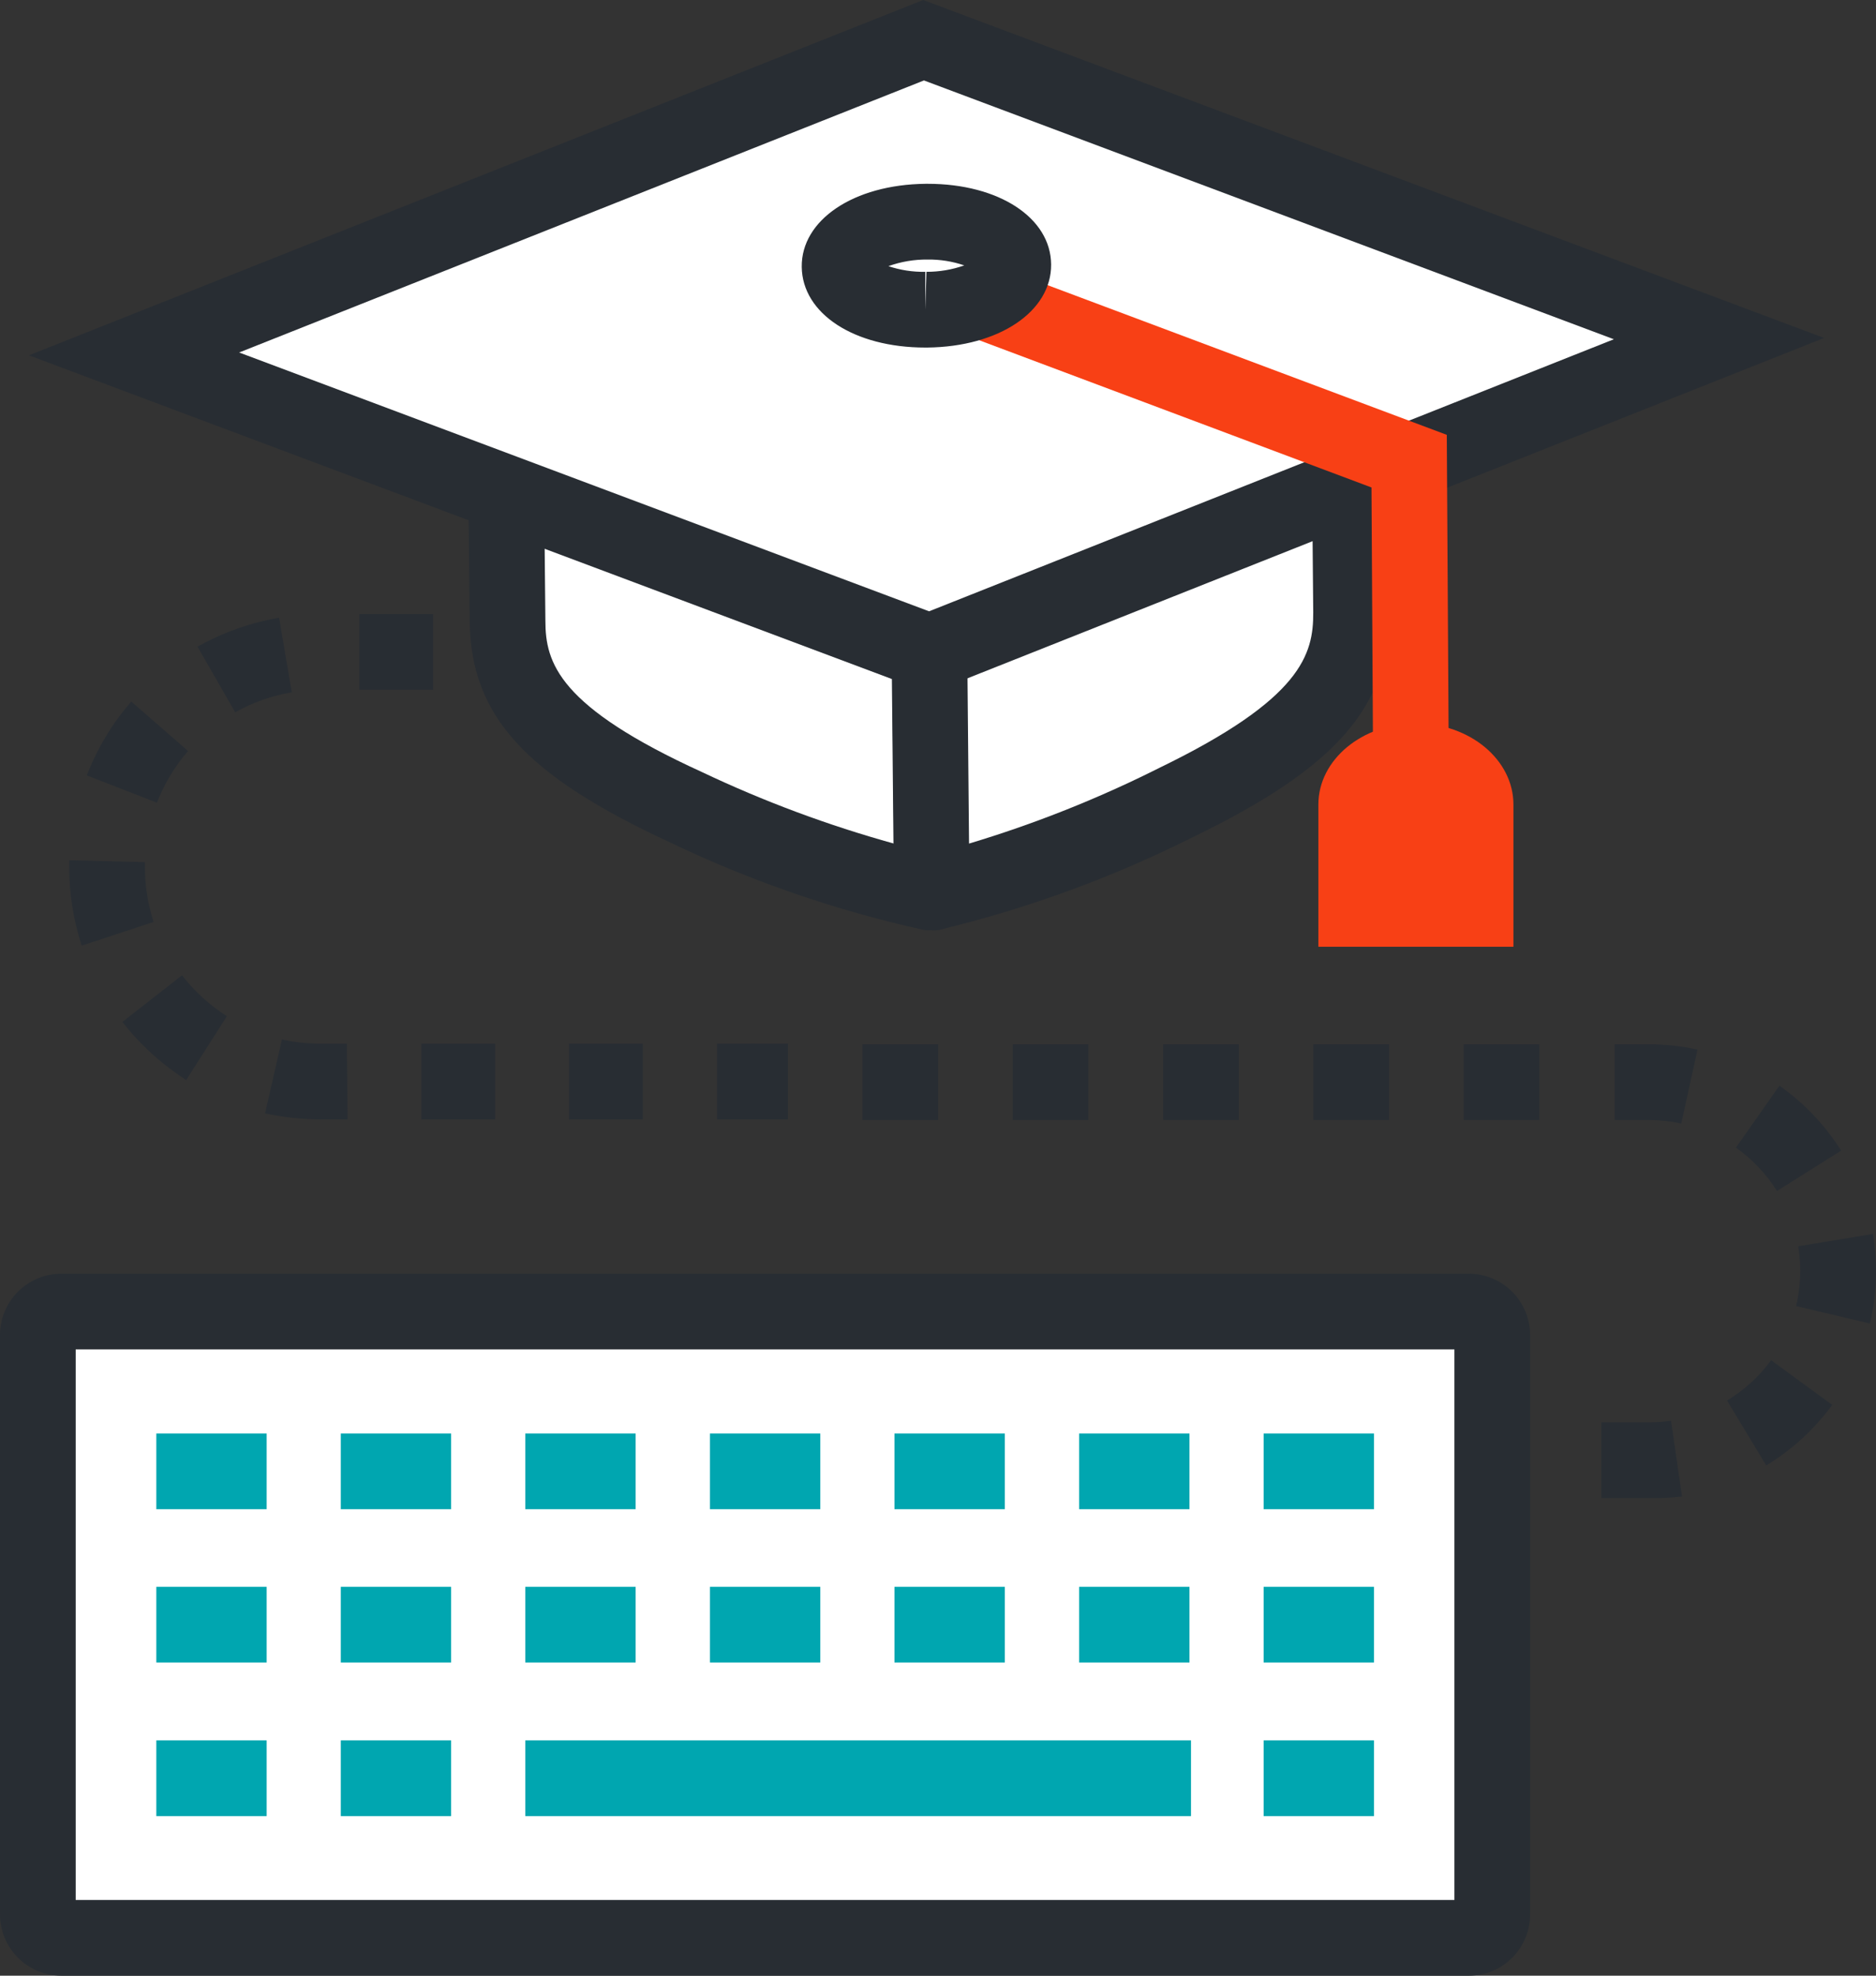 <?xml version="1.0" encoding="UTF-8"?>
<svg xmlns="http://www.w3.org/2000/svg" width="57" height="60" viewBox="0 0 57 60" fill="none">
  <rect x="0" y="0" width="57" height="60" fill="#333333" stroke="none"/>
  <path d="M44.633 39.831H1.863C1.47 39.831 1.15 40.15 1.15 40.544V58.143C1.15 58.537 1.47 58.856 1.863 58.856H44.633C45.027 58.856 45.346 58.537 45.346 58.143V40.544C45.346 40.15 45.027 39.831 44.633 39.831Z" fill="white"></path>
  <path d="M44.633 60H1.863C1.37 60 0.897 59.805 0.548 59.457C0.199 59.109 0.002 58.636 0 58.143V40.544C0 40.05 0.196 39.577 0.546 39.227C0.895 38.878 1.369 38.682 1.863 38.682H44.633C45.126 38.683 45.598 38.88 45.946 39.229C46.294 39.578 46.49 40.051 46.49 40.544V58.143C46.49 58.387 46.441 58.629 46.348 58.854C46.255 59.079 46.118 59.284 45.946 59.456C45.773 59.629 45.568 59.766 45.343 59.859C45.118 59.952 44.876 60 44.633 60ZM2.3 57.701H44.19V40.981H2.3V57.701Z" fill="#282D33"></path>
  <path d="M8.102 43.534H4.75V45.834H8.102V43.534Z" fill="#00A6B0"></path>
  <path d="M13.707 43.534H10.355V45.834H13.707V43.534Z" fill="#00A6B0"></path>
  <path d="M19.313 43.534H15.961V45.834H19.313V43.534Z" fill="#00A6B0"></path>
  <path d="M24.924 43.534H21.572V45.834H24.924V43.534Z" fill="#00A6B0"></path>
  <path d="M30.53 43.534H27.178V45.834H30.53V43.534Z" fill="#00A6B0"></path>
  <path d="M36.141 43.534H32.789V45.834H36.141V43.534Z" fill="#00A6B0"></path>
  <path d="M41.746 43.534H38.395V45.834H41.746V43.534Z" fill="#00A6B0"></path>
  <path d="M8.102 48.19H4.75V50.49H8.102V48.19Z" fill="#00A6B0"></path>
  <path d="M13.707 48.19H10.355V50.49H13.707V48.19Z" fill="#00A6B0"></path>
  <path d="M19.313 48.19H15.961V50.49H19.313V48.19Z" fill="#00A6B0"></path>
  <path d="M24.924 48.19H21.572V50.49H24.924V48.19Z" fill="#00A6B0"></path>
  <path d="M30.53 48.19H27.178V50.49H30.53V48.19Z" fill="#00A6B0"></path>
  <path d="M36.141 48.19H32.789V50.49H36.141V48.19Z" fill="#00A6B0"></path>
  <path d="M41.746 48.19H38.395V50.49H41.746V48.19Z" fill="#00A6B0"></path>
  <path d="M8.102 52.854H4.75V55.154H8.102V52.854Z" fill="#00A6B0"></path>
  <path d="M13.707 52.854H10.355V55.154H13.707V52.854Z" fill="#00A6B0"></path>
  <path d="M36.187 52.854H15.961V55.154H36.187V52.854Z" fill="#00A6B0"></path>
  <path d="M41.746 52.854H38.395V55.154H41.746V52.854Z" fill="#00A6B0"></path>
  <path d="M21.019 18.651H19.869V20.95H21.019V18.651Z" fill="#282D33"></path>
  <path d="M19.53 33.996H17.288V31.696H19.53V33.996ZM15.045 33.996H12.803V31.696H15.045V33.996ZM10.561 33.996H9.779C9.199 33.997 8.621 33.935 8.054 33.812L8.566 31.569C8.957 31.655 9.356 31.697 9.756 31.696H10.538L10.561 33.996ZM5.657 32.8C4.916 32.325 4.26 31.729 3.719 31.035L5.53 29.62C5.911 30.108 6.372 30.528 6.893 30.862L5.657 32.8ZM2.483 28.718C2.23 27.946 2.102 27.138 2.104 26.326V26.125L4.403 26.182V26.326C4.401 26.894 4.491 27.459 4.668 27.999L2.483 28.718ZM4.783 24.383L2.638 23.549C2.954 22.728 3.411 21.969 3.989 21.307L5.714 22.807C5.309 23.274 4.989 23.807 4.765 24.383H4.783ZM7.151 21.64L6.001 19.64C6.771 19.207 7.609 18.91 8.479 18.76L8.865 21.025C8.256 21.127 7.67 21.335 7.134 21.64H7.151ZM17.644 20.95H15.402V18.651H17.644V20.95ZM13.159 20.95H10.917V18.651H13.159V20.95Z" fill="#282D33"></path>
  <path d="M22.935 31.695H21.785V33.995H22.935V31.695Z" fill="#282D33"></path>
  <path d="M23.941 31.695H22.791V33.995H23.941V31.695Z" fill="#282D33"></path>
  <path d="M50.099 45.494H48.657V43.194H50.099C50.325 43.196 50.549 43.181 50.772 43.148L51.106 45.448C50.772 45.486 50.435 45.502 50.099 45.494ZM53.664 44.505L52.474 42.533C52.997 42.218 53.453 41.802 53.813 41.309L55.671 42.666C55.129 43.405 54.448 44.03 53.664 44.505ZM56.809 40.193L54.572 39.664C54.655 39.314 54.697 38.955 54.699 38.595C54.698 38.345 54.677 38.095 54.636 37.848L56.907 37.474C56.968 37.854 56.998 38.239 56.999 38.624C56.998 39.158 56.935 39.691 56.809 40.211V40.193ZM53.992 36.169C53.666 35.653 53.242 35.206 52.744 34.852L54.066 32.972C54.816 33.499 55.453 34.169 55.941 34.944L53.992 36.169ZM51.083 34.122C50.76 34.051 50.43 34.014 50.099 34.013H49.059V31.713H50.099C50.596 31.715 51.091 31.769 51.577 31.874L51.083 34.122ZM46.771 34.013H44.471V31.713H46.771V34.013ZM42.206 34.013H39.906V31.713H42.206V34.013ZM37.641 34.013H35.341V31.713H37.641V34.013ZM33.07 34.013H30.77V31.713H33.07V34.013ZM28.505 34.013H26.205V31.713H28.505V34.013Z" fill="#282D33"></path>
  <path d="M46.363 43.194H45.213V45.494H46.363V43.194Z" fill="#282D33"></path>
  <path d="M28.142 8.417L20.91 8.492C17.817 8.572 15.327 10.36 15.356 12.447C15.384 14.534 15.402 16.725 15.419 18.863C15.436 21.002 16.488 22.509 20.852 24.521C23.237 25.662 25.745 26.526 28.326 27.096L28.142 8.417Z" fill="white"></path>
  <path d="M28.328 28.246C28.25 28.254 28.171 28.254 28.092 28.246C25.425 27.66 22.834 26.768 20.371 25.59C15.967 23.554 14.317 21.743 14.271 18.903L14.207 12.481C14.167 9.716 17.082 7.468 20.883 7.364L28.133 7.289C28.284 7.285 28.435 7.313 28.576 7.37C28.716 7.428 28.843 7.514 28.949 7.623C29.166 7.835 29.29 8.125 29.294 8.428L29.478 27.108C29.478 27.413 29.357 27.705 29.141 27.921C28.925 28.136 28.633 28.257 28.328 28.257V28.246ZM27.006 9.578L20.923 9.641C18.307 9.71 16.49 11.165 16.507 12.43L16.571 18.851C16.571 20.134 16.973 21.462 21.337 23.451C23.212 24.34 25.161 25.065 27.161 25.619L27.006 9.578Z" fill="#282D33"></path>
  <path d="M28.131 8.417L35.364 8.348C38.457 8.377 40.981 10.113 40.992 12.2C41.004 14.287 41.032 16.477 41.05 18.616C41.067 20.755 40.049 22.279 35.726 24.366C33.366 25.554 30.878 26.466 28.309 27.085L28.131 8.417Z" fill="white"></path>
  <path d="M28.311 28.246C28.052 28.246 27.801 28.159 27.598 27.999C27.463 27.892 27.354 27.757 27.278 27.603C27.202 27.449 27.162 27.279 27.161 27.108L26.982 8.428C26.982 8.123 27.104 7.831 27.319 7.615C27.535 7.399 27.827 7.278 28.132 7.278L35.365 7.209C39.171 7.244 42.144 9.434 42.155 12.205L42.212 18.616C42.212 21.462 40.608 23.307 36.245 25.423C33.803 26.648 31.23 27.589 28.575 28.229C28.488 28.247 28.399 28.253 28.311 28.246ZM29.294 9.555L29.443 25.619C31.434 25.022 33.37 24.252 35.227 23.319C39.556 21.22 39.907 19.869 39.901 18.599L39.844 12.234C39.844 10.917 37.992 9.497 35.353 9.474L29.294 9.555Z" fill="#282D33"></path>
  <path d="M28.253 19.817L4.105 10.756L28.098 1.235L52.245 10.296L28.253 19.817Z" fill="white"></path>
  <path d="M28.252 21.054L0.879 10.791L28.05 0L55.423 10.263L28.252 21.054ZM7.266 10.705L28.229 18.565L49.035 10.303L28.073 2.443L7.266 10.705Z" fill="#282D33"></path>
  <path d="M41.722 23.606L41.671 14.804L27.016 9.307L27.82 7.157L43.959 13.206L44.022 23.595L41.722 23.606Z" fill="#F84015"></path>
  <path d="M30.788 8.043C30.788 8.779 29.638 9.388 28.16 9.405C26.683 9.423 25.521 8.83 25.51 8.094C25.498 7.358 26.66 6.749 28.137 6.732C29.615 6.715 30.782 7.307 30.788 8.043Z" fill="white"></path>
  <path d="M28.114 10.555C25.952 10.555 24.377 9.526 24.36 8.106C24.342 6.686 25.929 5.605 28.125 5.582H28.189C30.345 5.582 31.926 6.611 31.937 8.031C31.949 9.451 30.367 10.532 28.171 10.555H28.114ZM26.993 8.083C27.354 8.204 27.733 8.262 28.114 8.255V9.405L28.148 8.255C28.54 8.256 28.929 8.19 29.298 8.06C28.939 7.937 28.562 7.877 28.183 7.882C27.777 7.878 27.375 7.946 26.993 8.083Z" fill="#282D33"></path>
  <path d="M45.984 28.752V24.434C45.984 23.072 44.656 21.968 43.023 21.968C41.391 21.968 40.057 23.072 40.057 24.434V28.752H45.984Z" fill="#F84015"></path>
</svg>
